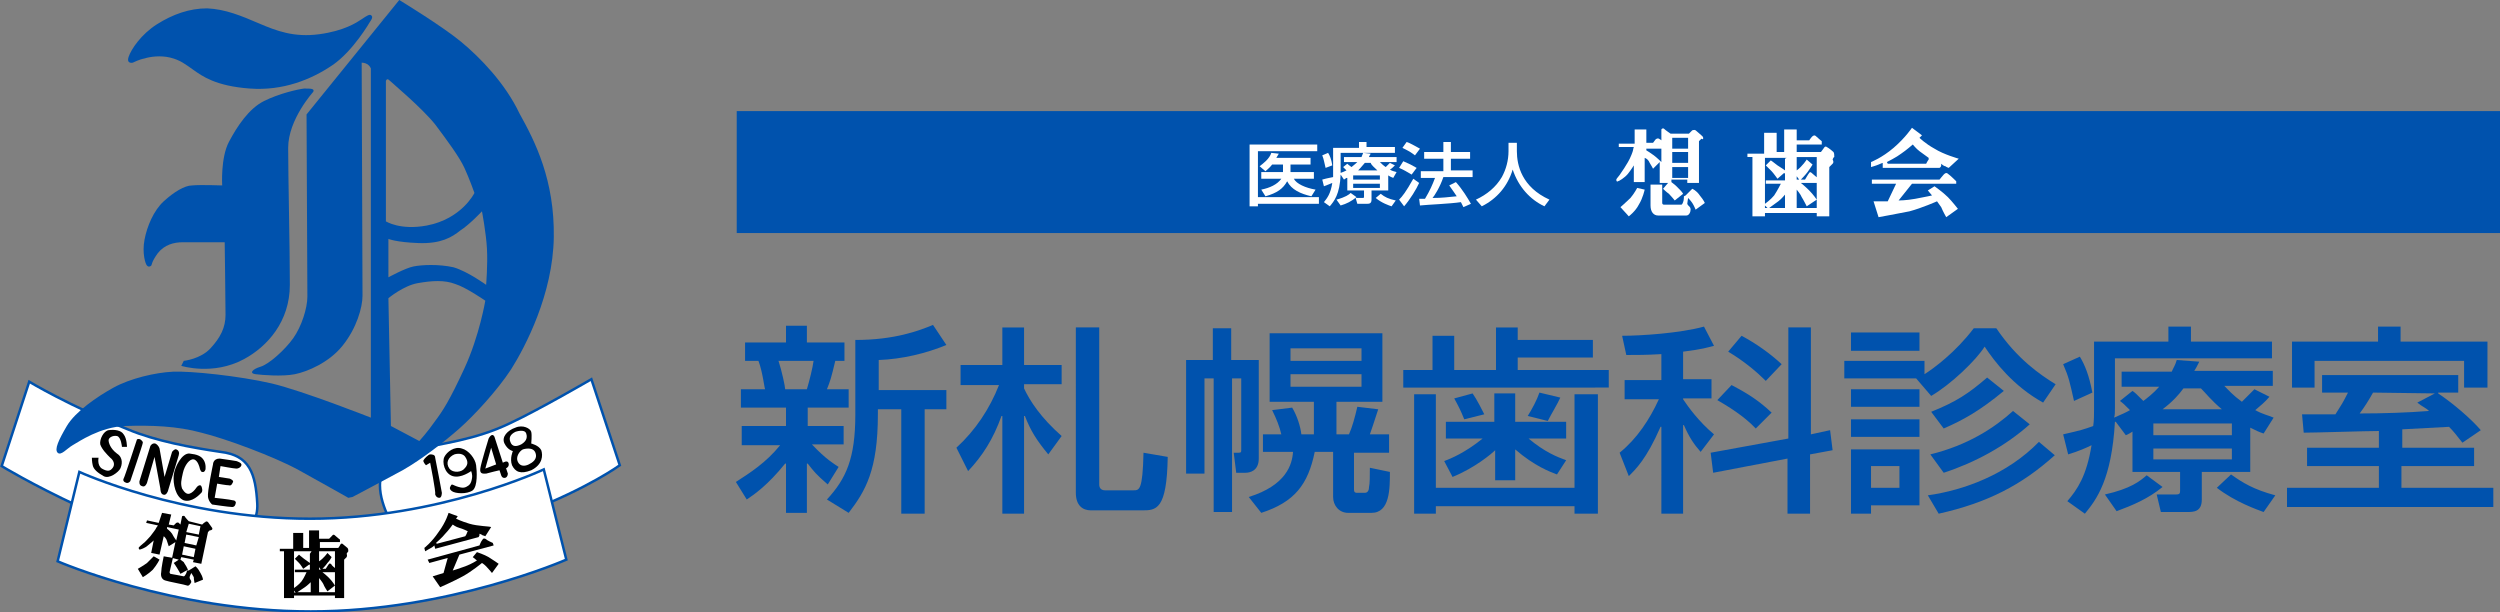 <?xml version="1.0" encoding="utf-8"?>
<!-- Generator: Adobe Illustrator 21.0.0, SVG Export Plug-In . SVG Version: 6.00 Build 0)  -->
<svg version="1.1" id="レイヤー_1" xmlns="http://www.w3.org/2000/svg" xmlns:xlink="http://www.w3.org/1999/xlink" x="0px"
	 y="0px" viewBox="0 0 299.3 73.3" style="enable-background:new 0 0 299.3 73.3;" xml:space="preserve">
<rect x="0" y="0" width="299.3" height="73.3" fill="#808080" stroke="none"/>
<style type="text/css">
	.st0{fill:#0052AD;}
	.st1{fill:#FFFFFF;}
	.st2{fill:#FFFFFF;stroke:#0052AD;stroke-width:0.3;stroke-miterlimit:10;}
</style>
<g>
	<rect x="88.2" y="13.3" class="st0" width="211.1" height="14.6"/>
	<path class="st1" d="M153.6,20.5c0,0,0-0.1,0-0.1l0-0.7h-1.3c-0.3,0.4-0.6,0.6-0.8,0.8l-0.7-0.6c0.4-0.3,1.2-0.9,1.4-1.6l0.9,0.1
		c-0.1,0.2-0.2,0.3-0.3,0.5h4.1v0.8h-2.4l0,0.8l0,0.1h2.8v0.8h-2.4c0.3,0.6,1.4,1.1,2.6,1.3l-0.5,0.8c-1.3-0.3-2.4-0.8-2.9-1.8
		c-0.5,0.9-1.2,1.4-2.6,1.8l-0.5-0.8c1-0.2,1.9-0.6,2.4-1.3H151v-0.8H153.6z M149.6,17.3h8.1v0.8h-7.1v5.5h7.3v0.8h-7.3v0.3h-1V17.3
		z"/>
	<path class="st1" d="M161.2,21.3c0,0-0.3,0.2-0.3,0.2l-0.4-0.6h0c-0.1,2.4-0.8,3.2-1.3,3.8l-0.7-0.5c0.4-0.5,0.8-1,1-2.3
		c-0.2,0.1-0.5,0.2-1,0.4l-0.2-0.8c0.7-0.2,0.9-0.2,1.3-0.3c0-0.2,0-0.4,0-0.8v-2.7h3.1V17h0.9v0.6h3.4v0.7h-6.5v2
		c0,0.2,0,0.3,0,0.4c0.3-0.1,0.5-0.2,0.7-0.3c-0.2-0.2-0.3-0.3-0.4-0.4l0.5-0.4c0.1,0.1,0.1,0.1,0.5,0.4c0.1-0.1,0.4-0.3,0.7-0.6
		h-1.6v-0.6h2.1c0.1-0.2,0.1-0.3,0.2-0.5l0.9,0.1c-0.1,0.2-0.2,0.3-0.2,0.4h3.3v0.6h-2c0.2,0.2,0.4,0.4,0.7,0.6
		c0.3-0.3,0.4-0.4,0.5-0.5l0.6,0.3c-0.2,0.2-0.4,0.4-0.6,0.5c0.3,0.2,0.5,0.2,0.8,0.3l-0.4,0.7c-0.2-0.1-0.3-0.1-0.6-0.3v1.8h-2v1.1
		c0,0.5-0.3,0.5-0.6,0.5h-1.1l-0.2-0.7h0.8c0.1,0,0.2,0,0.2-0.1v-0.8h-2V21.3z M162,21v0.5h3.2V21H162z M164.9,20.4
		c-0.4-0.4-0.7-0.6-0.8-0.9h-0.7c-0.2,0.2-0.4,0.5-0.8,0.9H164.9z M162,22v0.5h3.2V22H162z M159,18.3c0.2,0.3,0.4,0.8,0.5,1.5
		l-0.8,0.3c-0.2-0.8-0.2-1-0.4-1.5L159,18.3z M162.4,23.6c-0.6,0.5-1.2,0.8-1.9,1l-0.5-0.7c1.1-0.3,1.5-0.6,1.7-0.8L162.4,23.6z
		 M166.6,24.7c-0.3-0.1-1.2-0.4-1.9-1l0.6-0.5c0.5,0.4,0.9,0.6,1.8,0.8L166.6,24.7z"/>
	<path class="st1" d="M172.8,21.2c-0.4,1.2-1.1,2.3-1.3,2.5c1.2,0,1.8-0.1,2.9-0.2c-0.2-0.3-0.4-0.6-0.9-1.3l0.8-0.4
		c0.8,0.9,1.4,1.9,1.8,2.6l-0.9,0.4c-0.1-0.2-0.2-0.4-0.3-0.6c-1.3,0.2-4,0.3-4.9,0.4l-0.1-0.8c0.1,0,0.6,0,0.7,0
		c0.6-1,0.9-1.7,1.2-2.5h-1.7v-0.8h2.7V19h-2.3v-0.8h2.3V17h0.9v1.2h2.3V19h-2.3v1.4h2.6v0.8H172.8z M168.4,17
		c0.4,0.1,1.2,0.6,1.6,0.8l-0.6,0.8c-0.4-0.3-0.5-0.4-1.5-0.9L168.4,17z M168,19.3c0.7,0.3,1.1,0.5,1.6,0.8l-0.6,0.8
		c-0.5-0.3-1-0.6-1.5-0.8L168,19.3z M169.9,21.9c-0.3,0.7-1.1,2-1.8,2.8l-0.6-0.8c0.4-0.4,0.8-0.9,1.7-2.5L169.9,21.9z"/>
	<path class="st1" d="M180.5,17.1h1.1v1c0,1.7,0.6,4.3,3.9,5.8l-0.6,0.8c-1.7-0.8-3.1-2.3-3.8-4.4h0c-0.6,2-1.9,3.5-3.7,4.4
		l-0.7-0.8c1.3-0.6,2.4-1.5,3.1-2.7c0.5-0.9,0.8-2,0.8-3.1V17.1z"/>
	<g>
		<path class="st1" d="M203.8,16.3c-0.2-0.2-0.7-0.6-0.8-0.7c-0.2-0.1-0.3,0-0.4,0c-0.1,0.1-0.4,0.4-0.4,0.4H200
			c0,0-0.6-0.4-0.8-0.6c-0.2-0.1-0.3,0.1-0.3,0.1l0,1.3c0,0-0.1-0.1-0.3-0.2c-0.2-0.1-0.4,0.1-0.4,0.1l-0.3,0.4h-0.8v-1.6h-1.4v1.7
			h-1.9v0.4l1.8,0c0,0-0.1,0.3-0.1,0.4c0,0.1-0.3,0.9-0.6,1.4c-0.3,0.5-0.6,1-0.9,1.4c-0.1,0.2-0.5,0.6-0.5,0.7
			c0,0.2,0.1,0.3,0.2,0.2c0.1,0,0.8-0.4,1.2-0.9c0.4-0.5,0.7-1,0.7-1v2h1.3v-2.9c0,0,0.4,0.1,0.6,0.6c0.2,0.3,0.4,0.7,0.4,0.7
			l0.8-0.8v2.5h1l-0.6,0.7c0,0,0.4,0.4,0.7,0.6c0.3,0.3,0.7,0.8,0.7,0.8l1-0.8c0,0-0.1-0.2-0.4-0.5c-0.3-0.3-0.5-0.5-0.5-0.5
			l-0.5-0.4v-0.3h1.9v0.4h1.4v-5c0,0,0.1-0.1,0.3-0.3C203.9,16.8,204,16.5,203.8,16.3z M198.9,19.4c0,0-0.5-0.5-0.9-0.8
			c-0.4-0.3-0.9-0.6-0.9-0.6l0-0.2h1.8V19.4z M200.2,16.5h1.9v1.3l-1.9,0V16.5z M202.1,21.3h-1.9l0-1.3h1.9L202.1,21.3z M202.1,19.5
			h-1.9v-1.3h1.9V19.5z"/>
		<path class="st1" d="M196,22.5c0,0-0.3,0.6-0.8,1.2c-0.5,0.5-1.2,1.1-1.2,1.1l1,1.1c0,0,0.8-0.6,1.2-1.4c0.5-0.8,0.7-1.8,0.7-1.8
			L196,22.5z"/>
		<path class="st1" d="M197.6,22.1l1.4,0v2.2c0,0,0,0.2,0.2,0.2c0.1,0,2.1,0,2.1,0s0.1,0,0.2-0.3c0.1-0.2,0.1-0.7,0.1-0.7l0.2-0.1
			l0.8-0.8c0,0,0.5,0.2,0.9,0.8c0.5,0.6,0.6,0.9,0.6,0.9l-1.1,0.8c0,0-0.2-0.5-0.4-0.8c-0.2-0.3-0.5-0.6-0.5-0.6s-0.1,0.6-0.1,0.7
			c0.1,0.3,0.4,0.3,0.4,0.7c0,0.3-0.2,0.7-0.5,0.7c-0.3,0-3.1,0-3.4,0c-0.5,0-0.9-0.4-0.9-1.2C197.6,23.9,197.6,22.1,197.6,22.1z"/>
		<path class="st1" d="M219.5,18.2c-0.2-0.2-0.6-0.5-0.8-0.6c-0.2-0.2-0.4,0.2-0.4,0.2l-0.3,0.4h-2.9v-0.9h3v-0.4
			c0,0-0.5-0.4-0.7-0.6c-0.2-0.2-0.4,0-0.5,0.1c-0.1,0.1-0.3,0.4-0.3,0.4h-1.5v-1.3h-1.5v2.7h-0.9v-2.3h-1.5v2.5h-2v0.4h0.6v7.1h1.5
			v-0.4h6.2v0.4h1.5v-5.9c0,0,0.2-0.2,0.4-0.4c0.2-0.2,0-0.5,0-0.5s0.1-0.3,0.2-0.3C219.6,18.6,219.6,18.3,219.5,18.2z M211.3,24.9
			v-0.3l0.3,0.3L211.3,24.9z M213.7,24.9h-1.9c0,0,0.7-0.5,1.1-0.8c0.4-0.3,0.8-0.8,0.8-0.8V24.9z M213.7,19v1.4
			c0,0-0.4-0.3-0.9-0.6c-0.5-0.4-0.8-0.6-0.8-0.6l-0.6,0.6c0,0,0.5,0.5,0.7,0.7c0.2,0.2,0.7,0.9,0.7,0.9l0.8-0.7l0.1,0.1v0.8h-2.3
			v0.4h1.8c0,0-0.4,0.8-0.8,1.4c-0.4,0.5-1.1,1-1.1,1v-5.5h2.6L213.7,19z M215.1,21.1l0.3,0.4l-0.3,0V21.1z M217.5,23.9
			C217.5,23.9,217.5,24,217.5,23.9c0,0.6,0,1,0,1h-2.4v-2.2c0,0,0.5,0.6,0.6,0.9c0.2,0.3,0.6,1.1,0.6,1.1L217.5,23.9
			c0,0-0.4-0.6-0.9-1.1c-0.5-0.5-1-0.9-1-0.9h1.9C217.5,21.9,217.5,23.1,217.5,23.9z M217.6,21.3c0,0-0.5-0.4-0.6-0.5
			c-0.1-0.1-0.3-0.3-0.4-0.1c-0.1,0.1-0.5,0.8-0.5,0.8h-0.5c0,0,0.5-0.5,0.8-0.9c0.3-0.4,0.6-0.9,0.6-0.9l-0.7-0.6
			c0,0-0.5,0.8-1.2,1.3v-1.6h2.4V21.3z"/>
		<path class="st1" d="M224.1,21.5h8.1c0,0,0.4-0.5,0.5-0.6c0.1-0.1,0.3-0.3,0.5-0.1c0.3,0.2,1,0.9,1,0.9V22h-5.3l-1.6,2
			c0,0,0.9,0,2-0.2c1.1-0.2,2-0.4,2-0.4l-0.5-0.6l0.8-0.5c0,0,1,0.7,1.6,1.3c0.5,0.5,1.2,1.4,1.2,1.4l-1.4,1c0,0-0.4-0.7-0.6-1.2
			c-0.3-0.4-0.5-0.7-0.5-0.7s-1.8,0.8-3.3,1.2c-1.5,0.3-3.7,0.7-3.7,0.7l-0.6-1.9l1.7,0L227,22h-2.9L224.1,21.5z"/>
		<path class="st1" d="M231.6,17.8c-1.1-0.6-1.8-1.3-1.8-1.3l0.3-0.3l-1.2-0.9c0,0-0.8,1.2-2.2,2.4c-1.4,1.2-2.7,1.7-2.7,1.7V20
			c0,0,0.7-0.2,0.9-0.3c0.2-0.1,0.5-0.2,0.5-0.2v0.6h6.8c0,0,0.2-0.1,0.2-0.3c0-0.1,0-0.2,0-0.2s0.3,0.3,0.5,0.3
			c0.1,0.1,0.4,0.2,0.4,0.2l1.2-1.1C234.5,19,232.7,18.5,231.6,17.8z M230.9,19.1c-0.1,0.1-0.3,0.5-0.3,0.5H226l-0.1-0.2
			c0,0,1.2-0.6,1.7-1c0.6-0.4,1.4-1.1,1.4-1.1s0.4,0.5,0.8,0.8c0.4,0.3,1.1,0.8,1.1,0.8S230.9,19,230.9,19.1z"/>
	</g>
	<path class="st2" d="M3.5,45.7L0.2,55.8c0,0,3.6,2.2,9.2,4.8c5.6,2.7,13.7,4.4,15.8,4.5c2,0.2,5.8-1.2,5.6-4.8
		c-0.2-3.6-0.9-5.8-4.4-6.2c-3.4-0.5-7.8-1.3-11.1-2.7C8.3,48.6,3.5,45.7,3.5,45.7z"/>
	<path class="st2" d="M70.8,45.4l3.4,10.3c0,0-3.7,2.7-10.9,5.5c-7.2,2.8-11.9,3.4-13.6,3.3c-1.7-0.2-3.1-1.7-3.9-4.4
		c-0.8-2.7-0.2-5.5,3.4-6.2c3.6-0.8,7.7-1.2,12-3.3C64.6,49,70.8,45.4,70.8,45.4z"/>
	<path class="st2" d="M9.5,56.5c0,0,12.2,5.6,27.6,5.6c15.5,0,28-5.9,28-5.9l2.7,10.8c0,0-14.1,6.2-30.6,6.2S6.9,67.2,6.9,67.2
		L9.5,56.5z"/>
	<path class="st0" d="M37.5,11c0,0-3,3.3-3,6.7c0,3.4,0.2,12,0.2,16.4c0,4.4-2.7,7.4-5.5,8.9c-3.7,2-7.5,0.8-7.5,0.8l0.3-0.6
		c0,0,2-0.2,3.2-1.5c1.2-1.3,1.8-2.5,1.8-4c0-1.5-0.1-8.7-0.1-8.7s-3.9,0-5,0c-1.1,0-2.2,0.3-3,1.3c-0.8,1.1-0.7,1.4-0.8,1.5
		c-0.1,0.1-0.3,0.2-0.5,0c-0.2-0.2-0.6-1.5-0.3-3.1c0.3-1.6,1.1-3.5,2.3-4.6c1.2-1.1,2.5-1.9,3.4-1.9c1-0.1,3.6,0,3.6,0
		s-0.2-3.3,0.8-5.2c1-1.9,2.4-4,4.2-4.9c1.8-0.9,4-1.4,4.8-1.5C37.2,10.6,37.7,10.6,37.5,11z"/>
	<path class="st0" d="M44.3,2.6c0,0-2,3.5-4.5,5.2s-5.9,3.1-9.9,2.8c-4.1-0.3-5.7-1.5-6.7-2.2c-1-0.7-1.6-1.2-2.8-1.5
		c-1.2-0.3-2.5-0.1-3.1,0.1c-0.6,0.1-1.4,0.5-1.4,0.5s-0.8,0.2-0.5-0.7c0.3-0.9,1.5-2.7,3.4-3.9c1.9-1.2,3.9-1.9,6-1.9
		C27,1.1,28.9,1.9,31,2.8c2.1,0.9,4.2,1.7,7.2,1.3c3-0.4,4.5-1.4,5.1-1.8c0.6-0.4,1-0.7,1.2-0.4C44.7,2.1,44.3,2.6,44.3,2.6z"/>
	<path class="st0" d="M47.8,0L36.7,13.7c0,0,0.1,20.4,0.1,21.8c0,1.4-0.7,3.6-1.7,5c-1,1.4-2.9,3.1-3.9,3.4c-1,0.3-1.4,0.8-0.6,0.9
		c0.8,0.1,3.2,0.3,4.7,0c1.5-0.3,4.1-1.4,5.7-3.4c1.7-2.1,2.4-4.6,2.4-6c0-1.4-0.1-27.9-0.1-27.9s0.4,0,0.7,0.2
		c0.3,0.2,0.4,0.5,0.4,0.5v41.8c0,0-8.1-3.2-11.9-4.1c-3.9-0.9-9.7-1.5-11.8-1.4c-2.1,0.1-5.1,0.8-7.1,1.9C11.6,47.5,9,49.3,8,51
		c-1,1.7-1.5,2.8-1.1,3.2c0.4,0.4,1.1-0.5,1.8-0.9C9.4,52.9,12,51.1,15,51c3.1-0.1,6.2,0,9.1,0.8c2.9,0.7,8.8,2.9,11.7,4.5
		c2.9,1.6,5.9,3.3,5.9,3.3l0.5-0.1c0,0,3.8-2,6-3.2c2.3-1.3,5.1-3.5,6.8-5c1.7-1.5,4.5-4.5,6.2-7.1c1.7-2.7,5-9,5.1-15.8
		c0.1-6.8-2.2-11.4-4.1-14.8C60.5,10,57.5,6.9,55.2,5C52.9,3.1,47.8,0,47.8,0z M46.2,9.7c0,0,0.1-0.4,0.4-0.1
		c0.3,0.3,3.9,3.3,5.5,5.3c1.5,2,2.9,3.9,3.5,5.2c0.6,1.3,1.2,3,1.2,3s-1.5,3.1-5.7,3.9c-3.2,0.6-4.9-0.5-4.9-0.5L46.2,9.7z
		 M46.5,28.6c0,0,0.9,0.4,3.6,0.5c2.7,0.1,4-0.7,5-1.5c1.1-0.7,2.6-2.3,2.6-2.3s0.5,2.6,0.6,4.5c0.1,1.9-0.1,4.3-0.1,4.3
		s-2.2-1.6-3.9-2.1c-1.8-0.4-3.8-0.3-4.8-0.1c-1,0.2-3,1.3-3,1.3L46.5,28.6z M46.5,35.7c0,0,1.8-1.5,3.5-1.8
		c1.7-0.3,3.2-0.4,4.5,0.1c1.3,0.4,3.6,2,3.6,2s-0.7,4.2-2.5,8.1c-1.8,3.9-2.6,5.1-3.5,6.3c-0.9,1.3-1.9,2.4-1.9,2.4L46.8,51
		L46.5,35.7z"/>
	<path d="M14.6,53.5c0,0-0.1-1.2-0.6-1.3c-0.5-0.1-1,0.2-1,0.5c0,0.3,0.2,1,1,1.6c0.8,0.5,0.6,1.4,0.4,1.8c-0.2,0.4-1.3,1.3-2,0.9
		c-0.7-0.4-1.2-0.8-1.3-1.3C11,55.3,11,54.8,11,54.8l0.8,0c0,0-0.2,0.9,0.4,1.3c0.7,0.4,1,0.3,1.3-0.1c0.3-0.4,0.1-0.9-0.3-1.2
		c-0.4-0.4-1-1-1.2-1.6c-0.1-0.6,0.4-1.6,1-1.7c0.7-0.1,1.5,0,1.8,0.5c0.4,0.5,0.4,1.5,0.4,1.5H14.6z"/>
	<path d="M16.4,52.6c0,0,0.2-0.1,0.4,0c0.1,0.1,0.3,0.2,0.3,0.4c0,0.2-1.5,4.6-1.5,4.6s-0.2,0.3-0.5,0.2c-0.3-0.1-0.4-0.3-0.3-0.5
		C14.9,57.2,16.4,52.6,16.4,52.6z"/>
	<path d="M16.7,57.6l1.3-4.2c0,0,0.2-0.4,0.6-0.3c0.4,0.2,0.5,0.6,0.5,0.6l0.6,3.4l0.9-3c0,0,0.3-0.4,0.5-0.3
		c0.3,0.1,0.4,0.4,0.3,0.7c-0.1,0.3-1.3,4.3-1.3,4.3s-0.2,0.6-0.6,0.4c-0.3-0.1-0.3-0.7-0.3-0.7l-0.7-3.8l-0.9,3.1
		c0,0-0.2,0.6-0.6,0.4C16.6,58.1,16.7,57.6,16.7,57.6z"/>
	<path d="M23.9,56c0,0-0.2-0.9-0.7-1c-0.5-0.1-1.1,0.7-1.3,1.6c-0.2,0.9-0.3,1.3-0.1,1.9c0.3,0.5,0.6,0.7,0.9,0.6
		c0.3-0.1,0.6-0.4,0.8-0.7s0.5-0.4,0.6-0.2c0.1,0.2,0.2,0.6,0,0.8c-0.2,0.2-1.1,1.2-2.1,0.9c-1-0.4-1.3-2-1.2-3c0.1-1,1-2.7,1.9-2.6
		c0.9,0.1,1.4,0.3,1.7,0.8c0.3,0.5,0.2,1.1,0.2,1.1s-0.1,0.4-0.4,0.3C24,56.5,23.9,56,23.9,56z"/>
	<path d="M25.5,55.6c0,0,0-0.7,0.8-0.7c0.8,0.1,2,0.3,2,0.3s0.7,0.2,0.6,0.5c-0.1,0.3-0.4,0.4-0.6,0.4c-0.3,0-1.9-0.3-1.9-0.3
		l-0.2,1.3l1.3,0.2c0,0,0.5,0.2,0.4,0.4c-0.1,0.2-0.2,0.5-0.5,0.4c-0.3,0-1.4-0.2-1.4-0.2l-0.3,1.7c0,0,1.9,0.2,2.2,0.3
		c0.3,0,0.4,0.3,0.3,0.4c0,0.1-0.1,0.4-0.4,0.4c-0.4,0-2.4-0.3-2.4-0.3s-0.4-0.3-0.5-0.9C24.8,58.9,25.5,55.6,25.5,55.6z"/>
	<path d="M51.5,55.4L51,55.7c0,0-0.4-0.4-0.3-0.6c0.1-0.2,0.6-0.7,0.8-0.7c0.2,0,0.6,0,0.6,0.4c0.1,0.4,0.8,4.2,0.8,4.2
		s0,0.6-0.3,0.6c-0.2,0-0.4-0.1-0.5-0.4C52.2,58.9,51.5,55.4,51.5,55.4z"/>
	<path d="M60.9,55.5c-0.1-0.5-0.7-0.1-0.7-0.1s-0.8-2.5-1-3.1c-0.3-0.6-0.7,0.2-0.7,0.2s-0.9,2.9-1,3.6c-0.1,0.7,0.4,0.6,0.7,0.6
		c0.3-0.1,1.6-0.4,1.6-0.4l0.2,0.6c0,0,0.1,0.4,0.5,0.3c0.3-0.1,0.3-0.5,0.3-0.5l-0.2-0.6C60.4,56.1,61,56,60.9,55.5z M58.1,56.1
		l0.7-2.5l0.6,2L58.1,56.1z"/>
	<path d="M64.8,53.9c-0.3-0.6-1.2-0.8-1.2-0.8s0.1-1,0-1.4c-0.1-0.4-1-0.9-1.9-0.5c-0.9,0.3-1.7,1.1-1.3,1.9c0.4,0.8,1,0.9,1,0.9
		s-0.4,0.9-0.1,1.7c0.4,0.8,1,1.1,2.3,0.6C65,55.6,65,54.5,64.8,53.9z M61.1,52.9c-0.2-0.5,0-0.9,0.6-1.2c0,0,1.1-0.4,1.3,0.2
		c0.2,0.6-0.1,1-0.6,1.3C61.8,53.5,61.3,53.5,61.1,52.9z M63.3,55.6c-0.4,0.2-1,0.3-1.3-0.3c-0.3-0.6,0.2-1.3,0.6-1.5
		c0,0,1.2-0.4,1.5,0.4C64.4,55,63.7,55.4,63.3,55.6z"/>
	<path d="M57,55.7c-0.1-0.8-0.9-1.8-1.7-2c-0.9-0.3-1.8,0.4-2.1,1c-0.3,0.6,0,2,1,2.3c1,0.3,2.2-0.6,2.2-0.6s0.2,0.4,0.1,0.9
		c-0.1,0.6-0.3,0.8-0.7,1c-0.4,0.2-0.9,0-1.2-0.1c-0.3-0.1-0.5-0.3-0.6-0.1c-0.1,0.2-0.3,0.4,0.1,0.7c0.4,0.3,1.8,0.4,2.5-0.1
		C57.2,58.2,57.1,56.4,57,55.7z M55.6,56.1c-0.3,0.4-1.3,0.6-1.8,0c-0.5-0.7-0.1-1.4,0.6-1.7c0,0,0.9-0.3,1.3,0.3
		C56.1,55.3,56,55.7,55.6,56.1z"/>
	<g>
		<path d="M25.4,63.2c-0.1-0.1-0.4-0.6-0.5-0.7c-0.1-0.1-0.3-0.1-0.3,0c-0.1,0-0.4,0.3-0.4,0.3l-1.6-0.4c0,0-0.4-0.4-0.5-0.6
			c-0.1-0.1-0.3,0-0.3,0l-0.2,1c0,0-0.1-0.1-0.2-0.2c-0.1-0.1-0.3,0-0.3,0l-0.3,0.3l-0.6-0.1l0.3-1.2l-1.1-0.2L19,62.6l-1.4-0.3
			l-0.1,0.3l1.4,0.3c0,0-0.1,0.2-0.2,0.3c0,0.1-0.4,0.6-0.7,1c-0.3,0.3-0.6,0.7-0.9,0.9c-0.1,0.1-0.5,0.4-0.5,0.5
			c0,0.1,0.1,0.2,0.1,0.2c0.1,0,0.7-0.2,1-0.5c0.4-0.3,0.7-0.6,0.7-0.6l-0.3,1.5l1,0.2l0.5-2.2c0,0,0.3,0.2,0.4,0.6
			c0.1,0.3,0.2,0.6,0.2,0.6l0.8-0.5l-0.4,1.9l0.8,0.2l-0.6,0.4c0,0,0.3,0.4,0.4,0.6c0.2,0.3,0.4,0.7,0.4,0.7l0.9-0.5
			c0,0-0.1-0.2-0.2-0.4c-0.2-0.3-0.3-0.5-0.3-0.5L21.6,67l0.1-0.3l1.5,0.3l-0.1,0.3l1,0.2l0.8-3.8c0,0,0.1-0.1,0.2-0.2
			C25.3,63.5,25.5,63.4,25.4,63.2z M21.1,64.7c0,0-0.3-0.4-0.5-0.8c-0.2-0.3-0.6-0.6-0.6-0.6l0-0.2l1.4,0.3L21.1,64.7z M22.6,62.7
			L24,63l-0.2,1l-1.5-0.3L22.6,62.7z M23.2,66.7l-1.4-0.3l0.2-1l1.4,0.3L23.2,66.7z M23.5,65.3L22.1,65l0.2-1l1.5,0.3L23.5,65.3z"/>
		<path d="M18.4,66.6c0,0-0.4,0.4-0.8,0.8c-0.4,0.3-1.1,0.7-1.1,0.7l0.6,1c0,0,0.7-0.4,1.2-0.9c0.5-0.6,0.8-1.2,0.8-1.2L18.4,66.6z"
			/>
		<path d="M19.6,66.6l1.1,0.2l-0.4,1.7c0,0,0,0.1,0.1,0.2c0.1,0,1.6,0.3,1.6,0.3s0.1,0,0.2-0.2c0.1-0.1,0.2-0.5,0.2-0.5l0.2,0
			l0.8-0.5c0,0,0.3,0.2,0.6,0.8c0.3,0.5,0.3,0.8,0.3,0.8l-1,0.4c0,0-0.1-0.4-0.1-0.7c-0.1-0.2-0.3-0.5-0.3-0.5s-0.2,0.4-0.2,0.5
			c0,0.3,0.2,0.3,0.2,0.6c-0.1,0.2-0.3,0.5-0.5,0.4c-0.2-0.1-2.4-0.5-2.6-0.6c-0.4-0.1-0.6-0.5-0.5-1C19.3,68,19.6,66.6,19.6,66.6z"
			/>
	</g>
	<path d="M41.6,65.6c-0.1-0.1-0.5-0.4-0.6-0.5c-0.2-0.1-0.3,0.2-0.3,0.2l-0.2,0.3h-2.2v-0.7h2.4v-0.3c0,0-0.4-0.3-0.6-0.5
		c-0.2-0.2-0.3,0-0.4,0.1c-0.1,0.1-0.3,0.3-0.3,0.3h-1.2v-1H37v2.1h-0.7v-1.8h-1.2v1.9h-1.6V66H34v5.6h1.2v-0.3h4.9v0.3h1.1V67
		c0,0,0.1-0.1,0.3-0.3c0.1-0.2,0-0.4,0-0.4s0.1-0.2,0.2-0.3C41.7,65.9,41.7,65.7,41.6,65.6z M35.2,70.9v-0.2l0.2,0.3L35.2,70.9z
		 M37.1,70.9h-1.5c0,0,0.6-0.4,0.9-0.6c0.3-0.2,0.7-0.6,0.7-0.6V70.9z M37.1,66.3v1.1c0,0-0.3-0.2-0.7-0.5c-0.4-0.3-0.6-0.5-0.6-0.5
		l-0.5,0.5c0,0,0.4,0.4,0.5,0.5c0.2,0.2,0.5,0.7,0.5,0.7l0.7-0.5l0.1,0v0.6h-1.8v0.3h1.4c0,0-0.3,0.7-0.6,1.1
		c-0.3,0.4-0.9,0.8-0.9,0.8V66h2.1L37.1,66.3z M38.2,67.9l0.2,0.3l-0.2,0V67.9z M40.1,70.1C40.1,70.1,40.1,70.1,40.1,70.1
		c0,0.4,0,0.8,0,0.8h-1.9v-1.7c0,0,0.4,0.5,0.5,0.7c0.1,0.3,0.5,0.9,0.5,0.9L40.1,70.1c0,0-0.3-0.5-0.7-0.9
		c-0.4-0.4-0.8-0.7-0.8-0.7h1.5C40.1,68.5,40.1,69.4,40.1,70.1z M40.1,68c0,0-0.4-0.3-0.4-0.4c-0.1-0.1-0.2-0.2-0.3-0.1
		c-0.1,0.1-0.4,0.6-0.4,0.6h-0.4c0,0,0.4-0.4,0.6-0.7c0.3-0.3,0.5-0.7,0.5-0.7l-0.5-0.5c0,0-0.4,0.6-1,1V66h1.9V68z"/>
	<g>
		<path d="M51.2,67l6.2-1.7c0,0,0.2-0.5,0.3-0.6c0.1-0.1,0.1-0.3,0.4-0.2C58.3,64.7,59,65,59,65l0.1,0.3L55,66.4l-0.8,1.9
			c0,0,0.7-0.2,1.5-0.5c0.8-0.3,1.4-0.7,1.4-0.7l-0.5-0.4l0.5-0.6c0,0,0.9,0.3,1.4,0.6c0.5,0.3,1.2,0.8,1.2,0.8l-0.8,1.1
			c0,0-0.4-0.5-0.7-0.8c-0.3-0.3-0.5-0.4-0.5-0.4s-1.2,1-2.3,1.6c-1.1,0.6-2.7,1.3-2.7,1.3L51.8,69l1.3-0.4l0.5-1.8l-2.2,0.6
			L51.2,67z"/>
		<path d="M56.2,62.7c-1-0.3-1.6-0.6-1.6-0.6l0.2-0.3l-1.1-0.4c0,0-0.3,1.1-1.2,2.3c-0.8,1.2-1.7,1.9-1.7,1.9l0.1,0.4
			c0,0,0.5-0.3,0.7-0.4c0.2-0.1,0.4-0.3,0.4-0.3l0.1,0.4l5.2-1.4c0,0,0.1-0.2,0.1-0.2c0-0.1,0-0.2,0-0.2s0.3,0.1,0.4,0.2
			c0.1,0,0.3,0.1,0.3,0.1l0.7-1.1C58.6,63,57.2,63,56.2,62.7z M55.9,63.8c0,0.1-0.2,0.4-0.2,0.4l-3.4,0.9l-0.1-0.1
			c0,0,0.8-0.7,1.1-1.1c0.4-0.4,0.9-1.1,0.9-1.1s0.4,0.3,0.8,0.4c0.4,0.1,1,0.4,1,0.4S55.9,63.8,55.9,63.8z"/>
	</g>
	<path class="st0" d="M88.1,57.7c1.7-1.1,3.6-2.3,5.3-4.4h-4.6V51h5.3v-2.2h-5.4v-2.2h2.9c-0.1-0.2-0.3-2.1-0.8-3.4h-1.6v-2.2h4.9
		v-2h2.5v2h4.5v2.2H100c-0.5,2.1-0.6,2.4-1,3.4h2.6v2.2h-4.9V51h4.3v2.2h-3.8c1.7,1.8,2.6,2.3,3.2,2.7l-1.3,2.1
		c-1.4-1.2-1.7-1.6-2.4-2.5h-0.1v5.9h-2.5v-5.9h-0.1c-2.1,2.6-3.7,3.7-4.6,4.3L88.1,57.7z M93.2,43.2c0.4,1.2,0.8,3.1,0.8,3.4h2.6
		c0.3-1,0.7-2.6,0.8-3.4H93.2z M113.3,41.3c-2.4,1-5.3,1.7-8.1,1.8v3.6h8.1V49h-2.6v12.5h-2.8V49h-2.8v0.6c0,6.7-1.5,9.2-3.5,11.8
		l-2.6-1.6c2.3-2.5,3.4-4.9,3.4-10.2v-8.9c4.7,0,7.6-1.1,9.3-1.8L113.3,41.3z"/>
	<path class="st0" d="M114.5,53.6c2.3-2.1,4-4.7,5.1-7.5h-4.6v-2.4h5v-4.5h2.6v4.5h4.5V46h-4.5v0.5c0.7,1.5,2,3.5,4.5,5.7l-1.6,2.2
		c-1.4-1.7-2.1-2.8-2.8-4.6h-0.1v11.7h-2.6V49.8h-0.1c-1,2.8-2.3,4.8-4,6.6L114.5,53.6z M131.6,39.2V58c0,0.4,0.2,0.7,0.7,0.7h3.4
		c0.7,0,1.1,0,1.2-4.5l2.9,0.5c-0.1,6.4-1.4,6.4-3.1,6.4h-6.1c-1,0-1.8-0.6-1.8-2.1V39.2H131.6z"/>
	<path class="st0" d="M152,39.9h13.5v8.2H160V52h1.5c0.4-0.9,0.7-2,1-3.3L165,49c-0.6,1.9-0.8,2.4-1,3h2.3v2.2h-4.2v4.4
		c0,0.4,0.2,0.4,0.4,0.4h0.9c0.4,0,0.5-0.4,0.5-0.7c0.1-0.4,0.1-1.3,0.1-2.3l2.4,0.5c0,2,0,4.9-2.2,4.9h-2.8c-1.1,0-1.8-0.9-1.8-1.9
		v-5.4h-2.2c-0.8,3.9-2.4,6-6.4,7.3l-1.5-1.9c4.5-1.4,5.2-3.9,5.3-5.4h-3.6V52h2.2c-0.2-0.9-0.6-1.9-1.1-2.9l2.4-0.3
		c0.6,1,1,2.3,1.1,3.2h1.5v-3.9H152V39.9z M154.5,44.8v1.5h8.5v-1.5H154.5z M154.5,41.7v1.5h8.5v-1.5H154.5z M145.2,39.3h2.2v3.8
		h3.3v11.8c0,1.5-1.1,1.7-1.6,1.7H148l-0.3-2.4h0.6c0.3,0,0.3-0.1,0.3-0.3v-8.6h-1.1v16h-2.2v-16h-1.1v11.4H142V43.1h3.2V39.3z"/>
	<path class="st0" d="M171.5,40.2h2.6v4.1h5v-5.1h2.6v1.5h9v2.1h-9v1.5h10.9v2.1H168v-2.1h3.5V40.2z M169.3,61.5V47.2h2.6v11.2h16.6
		V47.2h2.8v14.3h-2.8v-0.9h-16.6v0.9H169.3z M179,53.9c-0.4,0.4-2.4,2.1-5.1,3.2l-1-1.9c0.8-0.3,2.5-1,4.6-2.7h-4.4v-2h5.8v-3.4h2.5
		v3.4h6.1v2h-4.5c1.9,1.6,3.4,2.2,4.5,2.6l-1.1,1.7c-0.8-0.3-2.7-1-5-3v3.7H179V53.9z M176.3,47.1c0.5,0.7,1.2,2.1,1.4,2.5l-2.4,0.6
		c-0.4-1-0.7-1.6-1.2-2.5L176.3,47.1z M186.8,47.6c-0.3,0.7-1.1,2-1.5,2.8l-2.4-0.6c0.5-0.8,1.1-1.9,1.4-2.8L186.8,47.6z"/>
	<path class="st0" d="M198.8,42.4c-1.7,0.1-2.9,0.1-4.1,0.1l-0.5-2.3c2.2,0,6.9-0.3,9.8-1.1l1.2,2.3c-0.8,0.2-1.3,0.4-3.7,0.7v3.3
		h3.4v2.3h-3.4v0.1c0.6,0.9,1.9,2.7,3.7,4.2l-1.6,2.1c-0.8-0.9-1.4-1.8-2-3.2h-0.1v10.6h-2.6V51.1h-0.1c-1.7,3.9-3,5.1-3.8,5.9
		l-1.1-2.8c2.1-1.7,3.6-4,4.7-6.4h-4.1v-2.3h4.4V42.4z M214.1,52.5V39.2h2.7v12.8l2.3-0.5l0.3,2.4l-2.7,0.5v7.1h-2.7v-6.6l-8.9,1.7
		l-0.3-2.4L214.1,52.5z M208.5,40.2c1.7,0.9,3.4,2.1,4.8,3.4l-1.9,2c-1-1-2.5-2.3-4.5-3.5L208.5,40.2z M207.3,46.1
		c2.1,1.1,3.3,1.9,4.8,3.3l-1.9,1.9c-1.4-1.5-3.4-2.7-4.6-3.4L207.3,46.1z"/>
	<path class="st0" d="M221.6,53.8h8.2v6.7H224v1h-2.4V53.8z M224,55.8v2.6h3.4v-2.6H224z M229.4,45.3h-8.6v-2.1h9.6v1.6
		c1.1-0.7,3.7-2.6,5.9-5.5h2.7c2.5,3.7,5.3,5.6,7.1,6.7l-1.5,2.2c-3.6-2-5.8-4.9-7-6.7c-1,1.6-4,4.5-6.4,5.9L229.4,45.3z
		 M221.6,46.6h8.2v2.1h-8.2V46.6z M243,50.8c-2.9,2.6-6.6,4.6-10.3,5.8l-1.6-2.2c4.5-1.1,7.7-3.2,9.9-5.2L243,50.8z M221.6,39.8h8.2
		v2.2h-8.2V39.8z M221.6,50.2h8.2v2.1h-8.2V50.2z M239.9,46.8c-2.9,2.4-4.9,3.5-7.2,4.5l-1.5-2c3-1.2,4.5-2.2,6.7-4.1L239.9,46.8z
		 M246,54.5c-4,3.6-8.1,5.7-13.9,7l-1.3-2.2c4.3-0.6,9.5-2.5,13.3-6.4L246,54.5z"/>
	<path class="st0" d="M255.4,51.6c-0.1,0.1-0.8,0.5-0.9,0.5l-1.2-1.6h-0.1c-0.4,6.9-2.2,9.3-3.6,11l-2.1-1.5c1.2-1.4,2.3-3,2.9-6.7
		c-0.6,0.3-1.5,0.7-2.8,1.1L247,52c2.2-0.5,2.5-0.6,3.6-1c0.1-0.7,0.1-1.3,0.1-2.2v-7.9h8.9v-1.8h2.7v1.8h9.7v2h-18.8v5.9
		c0,0.5,0,0.9-0.1,1.2c0.9-0.4,1.4-0.6,1.9-0.9c-0.7-0.7-0.8-0.8-1.2-1.1l1.5-1.2c0.3,0.2,0.4,0.3,1.3,1.2c0.4-0.3,1.2-0.9,1.9-1.7
		H254v-1.8h6c0.2-0.5,0.4-0.7,0.6-1.4l2.7,0.2c-0.3,0.6-0.4,0.8-0.6,1.1h9.4v1.8h-5.8c0.5,0.5,1,1.1,2.1,1.9c1-1,1.1-1.1,1.5-1.5
		l1.8,0.9c-0.5,0.6-1.1,1.1-1.7,1.6c0.9,0.5,1.5,0.6,2.2,0.9l-1.2,1.9c-0.6-0.2-0.8-0.3-1.6-0.7v5.3h-5.8v3.3c0,1.5-1,1.5-1.8,1.5
		h-3.1l-0.5-2.1h2.3c0.4,0,0.5-0.1,0.5-0.4v-2.3h-5.7V51.6z M257.8,50.7v1.4h9.4v-1.4H257.8z M266,49c-1.3-1.1-1.9-1.9-2.5-2.5h-2.1
		c-0.5,0.7-1.3,1.6-2.5,2.5H266z M257.8,53.7V55h9.4v-1.3H257.8z M249,42.7c0.6,1,1.1,2.2,1.5,4.3l-2.2,1c-0.5-2.2-0.6-2.8-1.3-4.4
		L249,42.7z M258.9,58.3c-1.7,1.4-3.6,2.2-5.5,2.9l-1.4-2c3.1-0.7,4.2-1.6,5-2.3L258.9,58.3z M271,61.3c-0.8-0.3-3.4-1.2-5.6-2.9
		l1.7-1.6c1.4,1,2.7,1.8,5.3,2.5L271,61.3z"/>
	<path class="st0" d="M287.5,53.6h8.7v2.2h-8.7v2.6h11v2.3h-24.7v-2.3h11v-2.6h-8.6v-2.2h8.6v-2c-1.5,0-7.6,0.2-9,0.2l-0.2-2.2
		c0.4,0,2.7,0,4,0c0.7-1.1,0.9-1.4,1.5-2.6H278v-2.1h16.3V47h-2.4v0.1c1.8,1.2,4,3.1,5.1,4.4l-2.2,1.5c-0.7-0.9-1.1-1.4-1.6-1.9
		l-5.6,0.3V53.6z M291.5,47.1L291.5,47.1l-7.4-0.1c-0.5,0.9-1,1.7-1.6,2.5c2.8,0,5.8-0.1,8.3-0.3c-0.4-0.4-0.8-0.5-1.4-1L291.5,47.1
		z M284.7,39.1h2.7v1.8h10.4v5.5h-2.8v-3.2h-17.9v3.2h-2.7v-5.5h10.3V39.1z"/>
</g>
</svg>
